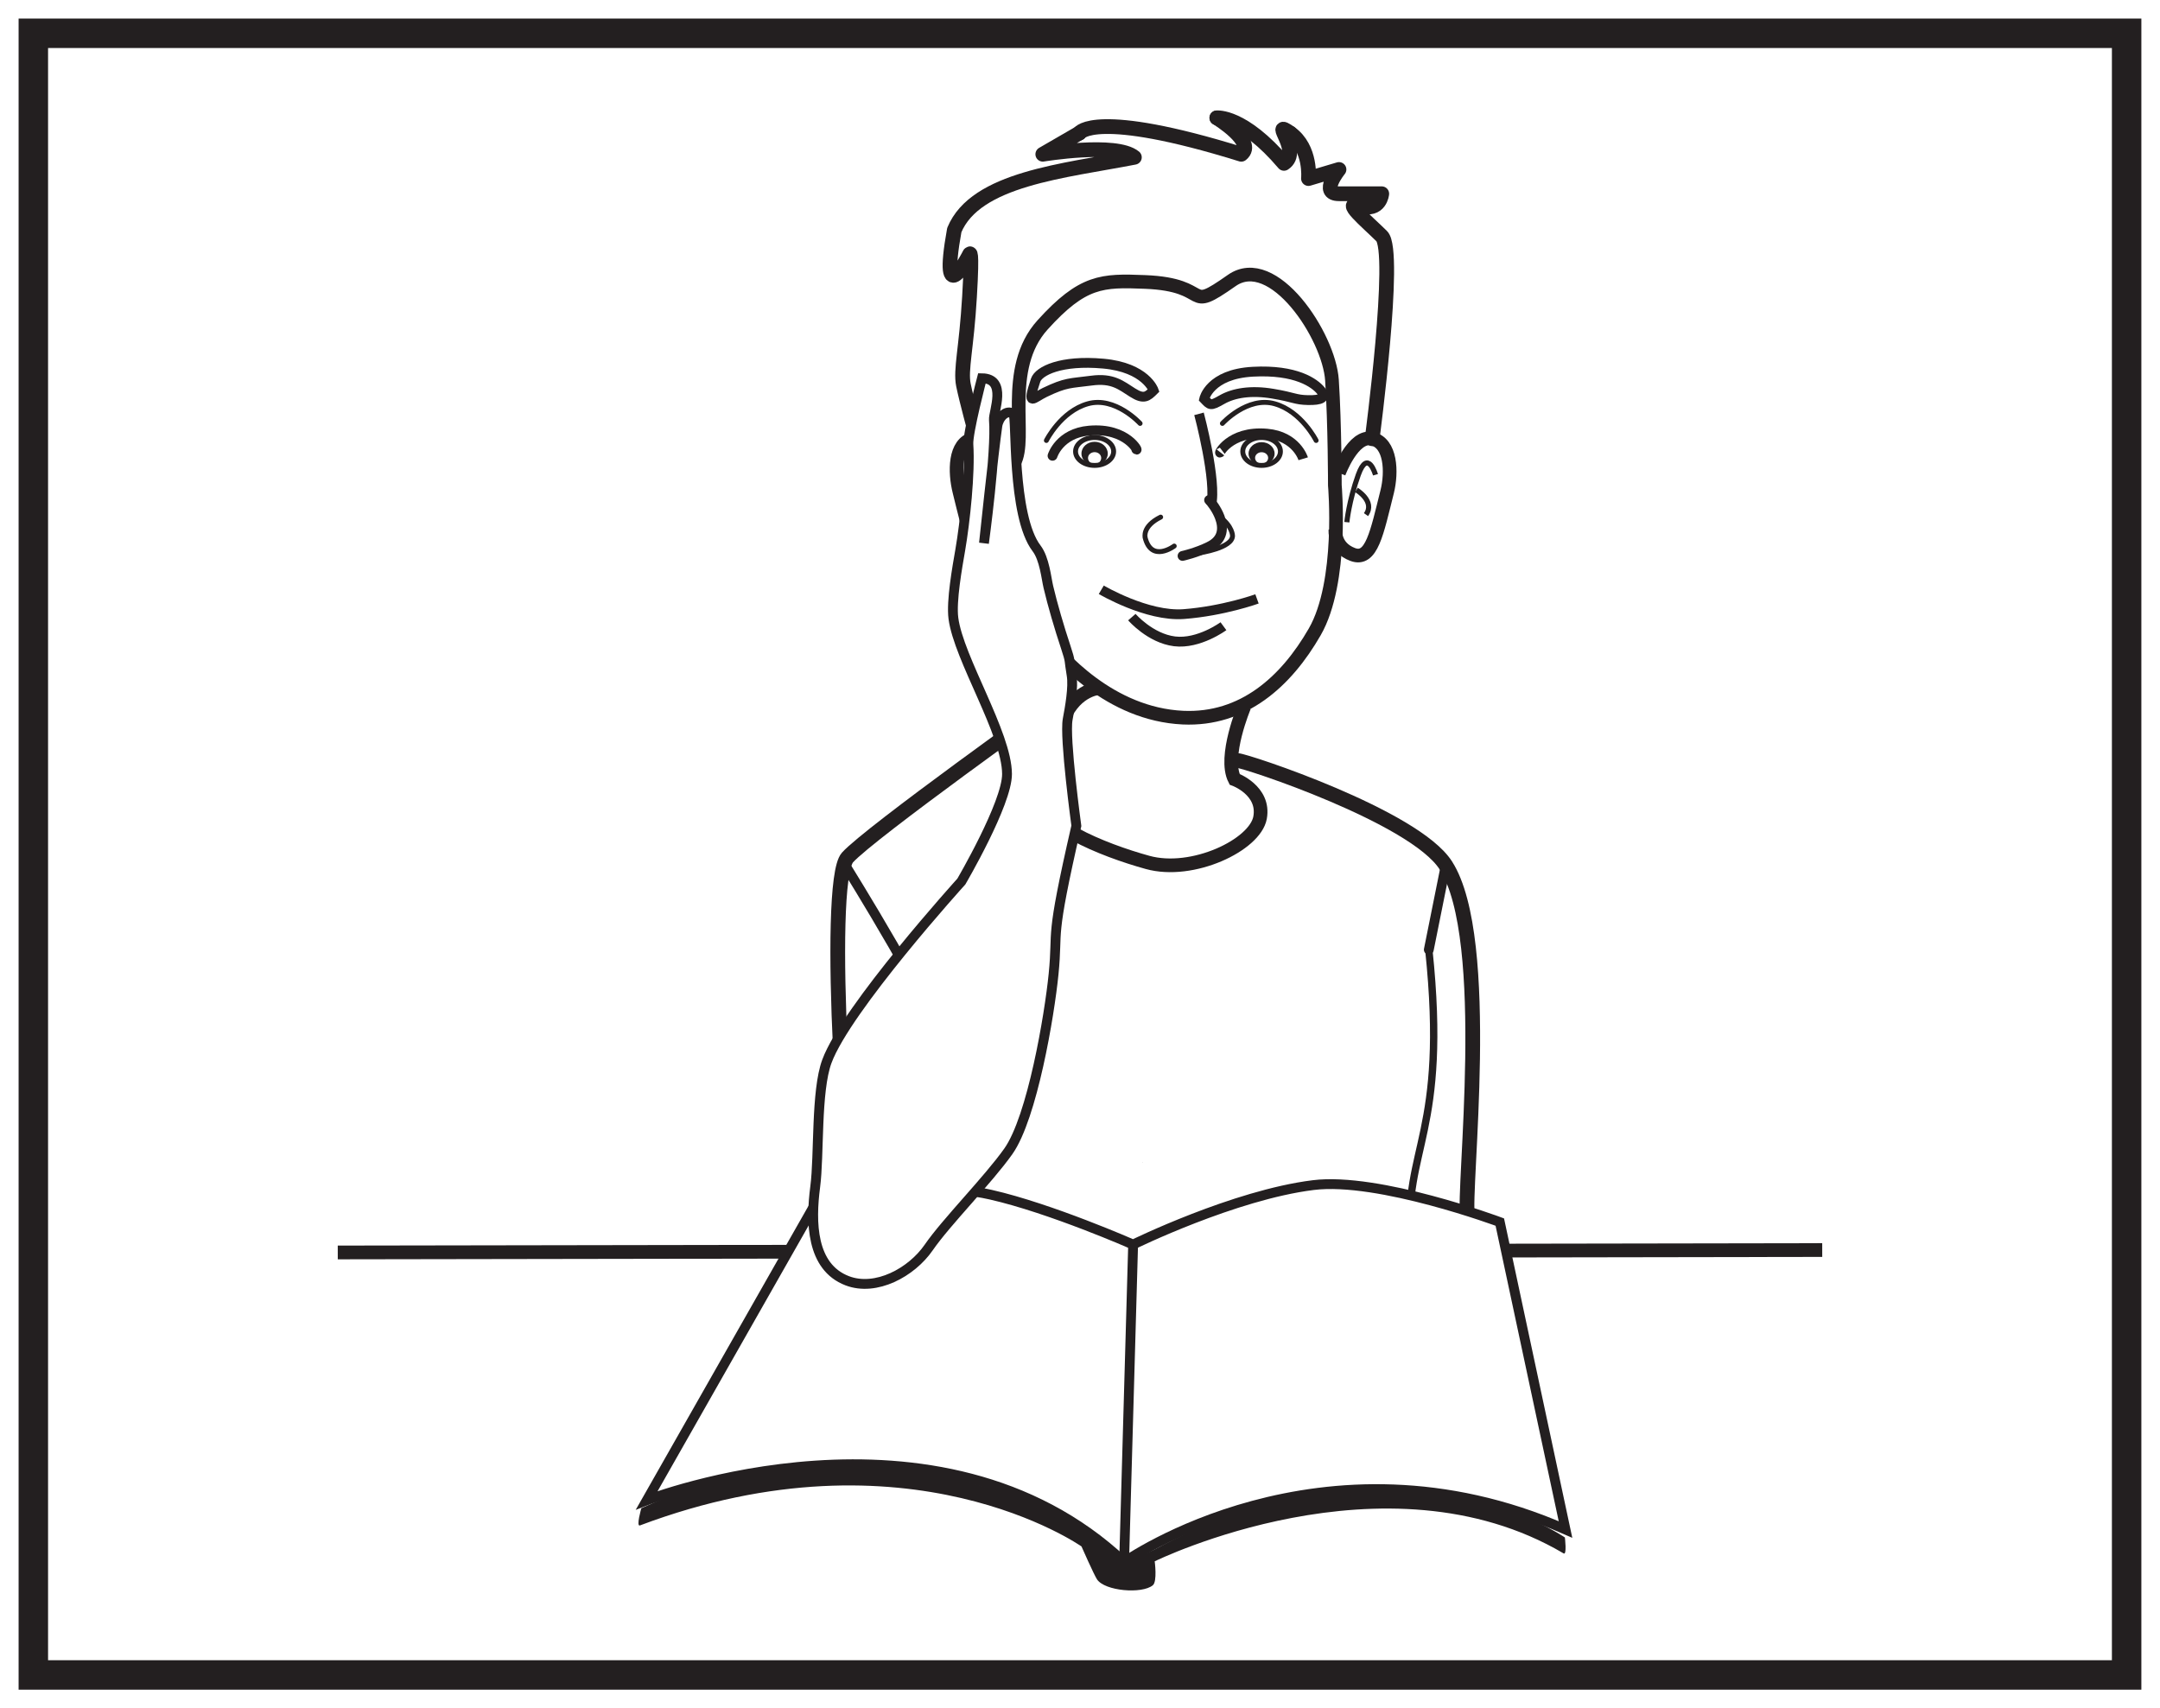 <?xml version="1.0" encoding="UTF-8"?>
<svg xmlns="http://www.w3.org/2000/svg" xmlns:xlink="http://www.w3.org/1999/xlink" width="220pt" height="174pt" viewBox="0 0 220 174" version="1.1">
<g id="surface1">
<rect x="0" y="0" width="220" height="174" style="fill:rgb(100%,100%,100%);fill-opacity:1;stroke:none;"/>
<path style=" stroke:none;fill-rule:nonzero;fill:rgb(100%,100%,100%);fill-opacity:1;" d="M 3.395 3.391 L 216.602 3.391 L 216.602 170.609 L 3.395 170.609 Z M 3.395 3.391 "/>
<path style=" stroke:none;fill-rule:nonzero;fill:rgb(13.73%,12.16%,12.549%);fill-opacity:1;" d="M 218.102 1.891 L 1.895 1.891 L 1.895 172.109 L 218.102 172.109 Z M 215.102 169.109 L 4.895 169.109 L 4.895 4.891 L 215.102 4.891 Z M 215.102 169.109 "/>
<path style="fill:none;stroke-width:0.5;stroke-linecap:round;stroke-linejoin:round;stroke:rgb(13.73%,12.16%,12.549%);stroke-opacity:1;stroke-miterlimit:4;" d="M 0.002 0.001 C 0.002 0.001 -2.545 2.794 -5.33 2.001 C -8.065 1.228 -9.545 -1.737 -9.545 -1.737 " transform="matrix(1,0,0,-1,116.12,43.13)"/>
<path style="fill:none;stroke-width:0.5;stroke-linecap:round;stroke-linejoin:round;stroke:rgb(13.73%,12.16%,12.549%);stroke-opacity:1;stroke-miterlimit:4;" d="M 0 0.001 C 0 0.001 2.547 2.794 5.332 2.001 C 8.063 1.228 9.547 -1.737 9.547 -1.737 " transform="matrix(1,0,0,-1,124.504,43.13)"/>
<path style="fill:none;stroke-width:1;stroke-linecap:butt;stroke-linejoin:miter;stroke:rgb(13.73%,12.16%,12.549%);stroke-opacity:1;stroke-miterlimit:4;" d="M -0.002 0.001 C -0.279 -0.351 0.873 2.247 4.748 1.903 C 7.744 1.638 8.436 -0.655 8.436 -0.655 " transform="matrix(1,0,0,-1,124.299,46.075)"/>
<path style="fill:none;stroke-width:1;stroke-linecap:round;stroke-linejoin:round;stroke:rgb(13.73%,12.16%,12.549%);stroke-opacity:1;stroke-miterlimit:4;" d="M 0.001 -0.001 C 0.212 -0.212 0.771 -0.915 1.087 -1.747 C 1.482 -2.798 1.493 -4.005 0.001 -4.739 C -1.272 -5.376 -2.702 -5.692 -2.702 -5.692 " transform="matrix(1,0,0,-1,123.147,50.933)"/>
<path style="fill:none;stroke-width:0.5;stroke-linecap:round;stroke-linejoin:round;stroke:rgb(13.73%,12.16%,12.549%);stroke-opacity:1;stroke-miterlimit:4;" d="M 0.001 0 C 0.001 0 3.341 0.477 3.341 1.738 C 3.341 1.738 3.341 2.692 2.068 3.637 " transform="matrix(1,0,0,-1,122.194,56.309)"/>
<path style="fill:none;stroke-width:0.5;stroke-linecap:round;stroke-linejoin:round;stroke:rgb(13.73%,12.16%,12.549%);stroke-opacity:1;stroke-miterlimit:4;" d="M -0.001 0.001 C -0.001 0.001 -2.337 -1.753 -2.974 0.895 C -2.935 0.856 -3.321 1.989 -1.384 2.95 " transform="matrix(1,0,0,-1,119.599,55.622)"/>
<path style="fill:none;stroke-width:1;stroke-linecap:butt;stroke-linejoin:miter;stroke:rgb(13.73%,12.16%,12.549%);stroke-opacity:1;stroke-miterlimit:4;" d="M 0.001 0 C 0.001 0 -0.796 2.333 -5.128 2.727 C -9.46 3.118 -11.703 1.973 -12.019 1.051 C -12.976 -1.785 -12.261 -0.761 -11.081 -0.203 C -8.913 0.836 -8.527 0.708 -6.339 0.997 C -4.156 1.293 -3.3 0.5 -2.144 -0.226 C -0.988 -0.96 -0.62 -0.617 0.001 0 Z M 0.001 0 " transform="matrix(1,0,0,-1,117.503,39.766)"/>
<path style="fill:none;stroke-width:1;stroke-linecap:butt;stroke-linejoin:miter;stroke:rgb(13.73%,12.16%,12.549%);stroke-opacity:1;stroke-miterlimit:4;" d="M 0 -0.001 C 0 -0.001 0.543 2.539 4.961 2.777 C 9.371 3.015 11.258 1.613 11.879 0.859 C 12.496 0.105 11.891 -0.141 10.571 -0.114 C 9.246 -0.086 9.188 0.171 6.985 0.539 C 4.782 0.914 3.012 0.621 1.809 -0.067 C 0.606 -0.754 0.606 -0.633 0 -0.001 Z M 0 -0.001 " transform="matrix(1,0,0,-1,122.648,40.64)"/>
<path style=" stroke:none;fill-rule:nonzero;fill:rgb(13.73%,12.16%,12.549%);fill-opacity:1;" d="M 126.02 61.309 L 126.117 61.309 C 126.145 61.309 126.148 61.266 126.121 61.266 L 126.023 61.266 C 125.996 61.266 125.992 61.309 126.02 61.309 "/>
<path style=" stroke:none;fill-rule:nonzero;fill:rgb(13.73%,12.16%,12.549%);fill-opacity:1;" d="M 129.164 46.641 C 129.164 46.961 128.863 47.223 128.496 47.223 C 128.129 47.223 127.832 46.961 127.832 46.641 C 127.832 46.32 128.129 46.062 128.496 46.062 C 128.863 46.062 129.164 46.32 129.164 46.641 M 127.168 46.203 C 127.168 46.848 127.766 47.367 128.496 47.367 C 129.23 47.367 129.82 46.848 129.82 46.203 C 129.82 45.562 129.23 45.039 128.496 45.039 C 127.766 45.039 127.168 45.562 127.168 46.203 "/>
<path style="fill:none;stroke-width:0.5;stroke-linecap:butt;stroke-linejoin:miter;stroke:rgb(13.73%,12.16%,12.549%);stroke-opacity:1;stroke-miterlimit:4;" d="M -0.001 0 C -0.001 -0.785 -0.861 -1.421 -1.919 -1.421 C -2.982 -1.421 -3.837 -0.785 -3.837 0 C -3.837 0.786 -2.982 1.422 -1.919 1.422 C -0.861 1.422 -0.001 0.786 -0.001 0 Z M -0.001 0 " transform="matrix(1,0,0,-1,130.415,45.985)"/>
<path style="fill:none;stroke-width:1;stroke-linecap:butt;stroke-linejoin:miter;stroke:rgb(13.73%,12.16%,12.549%);stroke-opacity:1;stroke-miterlimit:4;" d="M -0.001 -0.001 C -0.001 -0.001 -3.419 -1.239 -7.465 -1.548 C -11.196 -1.829 -15.86 0.929 -15.86 0.929 " transform="matrix(1,0,0,-1,128.028,61.003)"/>
<path style="fill:none;stroke-width:1;stroke-linecap:butt;stroke-linejoin:miter;stroke:rgb(13.73%,12.16%,12.549%);stroke-opacity:1;stroke-miterlimit:4;" d="M 0.002 0.001 C 0.002 0.001 -2.506 -1.847 -4.975 -1.542 C -7.459 -1.233 -9.326 0.927 -9.326 0.927 " transform="matrix(1,0,0,-1,124.608,63.786)"/>
<path style="fill:none;stroke-width:1;stroke-linecap:butt;stroke-linejoin:miter;stroke:rgb(13.73%,12.16%,12.549%);stroke-opacity:1;stroke-miterlimit:4;" d="M 0 0 C 0 0 1.844 -6.91 1.234 -9.328 " transform="matrix(1,0,0,-1,122.121,42.153)"/>
<path style="fill:none;stroke-width:1.393;stroke-linecap:butt;stroke-linejoin:miter;stroke:rgb(13.73%,12.16%,12.549%);stroke-opacity:1;stroke-miterlimit:4;" d="M 0.002 -0.001 C 0.002 -0.001 0.877 -9.852 -2.045 -14.93 C -4.959 -20.005 -9.338 -23.946 -15.463 -23.669 C -22.893 -23.325 -28.006 -17.47 -29.76 -15.216 C -32.975 -11.067 -34.135 -0.282 -32.674 2.257 C -31.213 4.792 -33.842 11.835 -29.76 16.343 C -25.674 20.855 -23.705 20.886 -19.346 20.71 C -12.33 20.437 -15.436 17.39 -10.502 20.855 C -6.284 23.816 -0.588 15.218 -0.291 10.706 C 0.002 6.202 0.002 -0.001 0.002 -0.001 Z M 0.002 -0.001 " transform="matrix(1,0,0,-1,135.955,49.429)"/>
<path style="fill:none;stroke-width:1.393;stroke-linecap:butt;stroke-linejoin:miter;stroke:rgb(13.73%,12.16%,12.549%);stroke-opacity:1;stroke-miterlimit:4;" d="M 0 -0 C 0 -0 -2.16 -5.117 -0.992 -7.414 C -0.992 -7.414 2.114 -8.543 1.602 -11.328 C 1.094 -14.113 -5.273 -17.152 -9.855 -15.883 C -14.441 -14.621 -21.32 -11.836 -20.554 -9.051 C -19.789 -6.27 -18.652 -1.844 -18.652 -1.844 C -17.484 1.637 -14.929 1.855 -14.929 1.855 " transform="matrix(1,0,0,-1,126.738,71.961)"/>
<path style="fill:none;stroke-width:1.393;stroke-linecap:butt;stroke-linejoin:miter;stroke:rgb(13.73%,12.16%,12.549%);stroke-opacity:1;stroke-miterlimit:4;" d="M 0.002 0.001 C 0.002 0.001 -1.58 3.931 -3.514 3.493 C -5.447 3.056 -5.416 0.095 -4.916 -1.893 C -3.865 -6.112 -3.338 -9.022 -1.404 -8.296 C 0.529 -7.565 0.353 -5.823 0.353 -5.823 " transform="matrix(1,0,0,-1,102.635,48.181)"/>
<path style="fill:none;stroke-width:0.522;stroke-linecap:butt;stroke-linejoin:miter;stroke:rgb(13.73%,12.16%,12.549%);stroke-opacity:1;stroke-miterlimit:4;" d="M 0.001 -0.002 C 0.001 -0.002 0.778 2.702 1.751 -0.002 C 2.719 -2.705 2.915 -4.834 2.915 -4.834 " transform="matrix(1,0,0,-1,98.906,48.358)"/>
<path style="fill:none;stroke-width:0.522;stroke-linecap:butt;stroke-linejoin:miter;stroke:rgb(13.73%,12.16%,12.549%);stroke-opacity:1;stroke-miterlimit:4;" d="M -0.001 -0 C -0.001 -0 -1.942 -1.157 -0.969 -2.512 " transform="matrix(1,0,0,-1,100.848,49.906)"/>
<path style="fill:none;stroke-width:1.393;stroke-linecap:butt;stroke-linejoin:miter;stroke:rgb(13.73%,12.16%,12.549%);stroke-opacity:1;stroke-miterlimit:4;" d="M -0 0.001 C -0 0.001 1.449 3.931 3.39 3.493 C 5.316 3.056 5.414 0.095 4.922 -1.893 C 3.863 -6.112 3.34 -9.022 1.402 -8.296 C -0.528 -7.565 -0.352 -5.823 -0.352 -5.823 " transform="matrix(1,0,0,-1,136.367,48.181)"/>
<path style="fill:none;stroke-width:0.522;stroke-linecap:butt;stroke-linejoin:miter;stroke:rgb(13.73%,12.16%,12.549%);stroke-opacity:1;stroke-miterlimit:4;" d="M 0.001 -0.002 C 0.001 -0.002 -0.772 2.702 -1.749 -0.002 C -2.718 -2.705 -2.917 -4.834 -2.917 -4.834 " transform="matrix(1,0,0,-1,140.096,48.358)"/>
<path style="fill:none;stroke-width:0.522;stroke-linecap:butt;stroke-linejoin:miter;stroke:rgb(13.73%,12.16%,12.549%);stroke-opacity:1;stroke-miterlimit:4;" d="M 0.002 -0 C 0.002 -0 1.947 -1.157 0.974 -2.512 " transform="matrix(1,0,0,-1,138.155,49.906)"/>
<path style="fill:none;stroke-width:1.5;stroke-linecap:round;stroke-linejoin:round;stroke:rgb(13.73%,12.16%,12.549%);stroke-opacity:1;stroke-miterlimit:4;" d="M 0.002 -0 L -3.733 -2.161 C -3.733 -2.161 3.736 -0.926 5.595 -2.473 C -1.557 -3.864 -10.577 -4.637 -12.748 -9.887 C -14.307 -18.543 -11.198 -12.36 -11.198 -12.36 C -11.198 -12.36 -10.885 -11.438 -11.198 -16.692 C -11.506 -21.942 -12.127 -24.106 -11.819 -25.653 C -11.506 -27.2 -10.577 -30.598 -10.577 -30.598 " transform="matrix(1,0,0,-1,109.944,13.55)"/>
<path style="fill:none;stroke-width:1.5;stroke-linecap:round;stroke-linejoin:round;stroke:rgb(13.73%,12.16%,12.549%);stroke-opacity:1;stroke-miterlimit:4;" d="M -0.001 0 C -0.001 0 4.046 -2.476 2.487 -3.711 C -12.438 0.926 -13.997 -1.547 -13.997 -1.547 " transform="matrix(1,0,0,-1,123.938,12.004)"/>
<path style="fill:none;stroke-width:1.5;stroke-linecap:round;stroke-linejoin:round;stroke:rgb(13.73%,12.16%,12.549%);stroke-opacity:1;stroke-miterlimit:4;" d="M -0.001 -0 C -2.177 1.546 1.241 -1.856 -0.626 -3.09 C -4.821 1.851 -7.466 1.546 -7.466 1.546 " transform="matrix(1,0,0,-1,131.403,13.55)"/>
<path style="fill:none;stroke-width:1.5;stroke-linecap:round;stroke-linejoin:round;stroke:rgb(13.73%,12.16%,12.549%);stroke-opacity:1;stroke-miterlimit:4;" d="M 0.001 -0.001 C 0.001 -0.001 2.532 19.085 0.978 20.628 C -0.577 22.171 -3.222 24.335 -1.198 23.722 C 0.821 23.101 0.978 24.952 0.978 24.952 L -3.378 24.952 C -5.401 24.952 -3.378 27.425 -3.378 27.425 L -6.487 26.499 C -6.487 26.499 -6.175 29.589 -8.354 31.136 " transform="matrix(1,0,0,-1,139.757,44.687)"/>
<path style="fill:none;stroke-width:1.5;stroke-linecap:round;stroke-linejoin:round;stroke:rgb(13.73%,12.16%,12.549%);stroke-opacity:1;stroke-miterlimit:4;" d="M -0.001 0.002 C 0.765 0.002 17.995 -5.678 21.202 -10.67 C 26.034 -18.201 22.913 -43.854 23.421 -46.385 " transform="matrix(1,0,0,-1,126.052,77.47)"/>
<path style="fill:none;stroke-width:1.5;stroke-linecap:round;stroke-linejoin:round;stroke:rgb(13.73%,12.16%,12.549%);stroke-opacity:1;stroke-miterlimit:4;" d="M -0.001 0 C -0.001 0 -19.028 -13.566 -21.317 -16.098 C -23.61 -18.633 -21.399 -52.496 -20.036 -54.273 C -17.345 -57.766 -9.368 -53.988 -9.368 -53.988 " transform="matrix(1,0,0,-1,107.638,71.242)"/>
<path style="fill:none;stroke-width:1;stroke-linecap:round;stroke-linejoin:round;stroke:rgb(13.73%,12.16%,12.549%);stroke-opacity:1;stroke-miterlimit:4;" d="M -0.001 0.002 C -0.001 0.002 9.542 -15.276 10.561 -19.58 " transform="matrix(1,0,0,-1,86.064,88.099)"/>
<path style="fill:none;stroke-width:0.75;stroke-linecap:round;stroke-linejoin:round;stroke:rgb(13.73%,12.16%,12.549%);stroke-opacity:1;stroke-miterlimit:4;" d="M 0.001 0.001 C 1.974 -18.745 -2.596 -20.218 -1.858 -29.651 " transform="matrix(1,0,0,-1,145.526,96.736)"/>
<path style="fill:none;stroke-width:1.4;stroke-linecap:butt;stroke-linejoin:miter;stroke:rgb(13.73%,12.16%,12.549%);stroke-opacity:1;stroke-miterlimit:4;" d="M -0.002 0 L -151.197 -0.246 " transform="matrix(1,0,0,-1,185.599,127.328)"/>
<path style=" stroke:none;fill-rule:nonzero;fill:rgb(13.73%,12.16%,12.549%);fill-opacity:1;" d="M 116.359 118.414 C 116.379 118.414 116.383 118.379 116.363 118.379 C 116.34 118.379 116.34 118.414 116.359 118.414 "/>
<path style=" stroke:none;fill-rule:nonzero;fill:rgb(13.73%,12.16%,12.549%);fill-opacity:1;" d="M 95.977 116.559 C 96.094 116.559 96.113 116.375 95.992 116.375 C 95.875 116.375 95.855 116.559 95.977 116.559 "/>
<path style=" stroke:none;fill-rule:nonzero;fill:rgb(13.73%,12.16%,12.549%);fill-opacity:1;" d="M 110.152 157.52 C 110.152 157.52 111.418 160.395 111.734 160.875 C 112.527 162.066 116.316 162.387 117.418 161.473 C 117.887 161.082 117.609 159.035 117.609 159.035 C 117.609 159.035 141.086 147.496 159.258 158.23 C 159.609 158.438 159.387 156.605 159.387 156.605 C 159.387 156.605 142.035 144.605 117.707 157.773 C 116.945 158.188 114.492 159.113 114.492 159.113 L 112.07 156.629 C 112.07 156.629 90.293 142.137 65.32 153.629 C 65.32 153.629 64.77 155.531 65.18 155.379 C 92.516 145.098 110.152 157.52 110.152 157.52 "/>
<path style=" stroke:none;fill-rule:nonzero;fill:rgb(100%,100%,100%);fill-opacity:1;" d="M 65.875 152.82 L 82.801 123.043 C 82.801 123.043 92.59 119.805 100.914 121.691 C 107.02 123.078 115.41 126.77 115.41 126.77 C 115.41 126.77 125.703 121.715 133.754 120.715 C 140.43 119.883 152.758 124.48 152.758 124.48 L 159.449 155.793 C 134.57 144.887 114.492 159.113 114.492 159.113 C 95.516 141.277 65.875 152.82 65.875 152.82 "/>
<path style="fill:none;stroke-width:1;stroke-linecap:butt;stroke-linejoin:miter;stroke:rgb(13.73%,12.16%,12.549%);stroke-opacity:1;stroke-miterlimit:10;" d="M 0.001 -0.002 L 16.926 29.775 C 16.926 29.775 26.716 33.014 35.04 31.127 C 41.145 29.74 49.536 26.049 49.536 26.049 C 49.536 26.049 59.829 31.104 67.88 32.104 C 74.555 32.936 86.884 28.338 86.884 28.338 L 93.575 -2.975 C 68.696 7.932 48.618 -6.295 48.618 -6.295 C 29.641 11.541 0.001 -0.002 0.001 -0.002 Z M 0.001 -0.002 " transform="matrix(1,0,0,-1,65.874,152.818)"/>
<path style="fill:none;stroke-width:1;stroke-linecap:butt;stroke-linejoin:miter;stroke:rgb(13.73%,12.16%,12.549%);stroke-opacity:1;stroke-miterlimit:10;" d="M -0.001 -0.001 L -0.919 -32.345 " transform="matrix(1,0,0,-1,115.412,126.769)"/>
<path style=" stroke:none;fill-rule:nonzero;fill:rgb(100%,100%,100%);fill-opacity:1;" d="M 109.629 84.117 C 109.629 84.117 108.398 75.133 108.746 73.266 C 108.969 72.082 109.406 70.5 109.195 69.293 C 108.914 67.664 109.195 68.438 108.844 66.879 C 108.387 64.828 107.859 61.629 106.777 59.785 C 106.32 59 106.387 56.918 105.578 55.859 C 103.02 52.523 103.582 42.395 103.207 42.145 C 102.457 41.66 101.699 42.57 101.582 43.391 C 101.18 46.184 100.219 55.328 100.219 55.328 C 100.219 55.328 101.5 45.926 101.23 42.766 C 101.164 41.957 102.629 38.562 100.012 38.527 C 100.012 38.527 98.555 44.09 98.633 45.258 C 98.824 48.199 98.297 53.16 97.801 56.039 C 97.504 57.754 96.875 61.23 97.105 62.98 C 97.641 67.078 102.551 74.727 102.566 78.836 C 102.582 81.828 97.914 89.793 97.914 89.793 C 97.914 89.793 86.203 102.723 84.219 108.109 C 83.094 111.148 83.449 117.703 83.031 120.875 C 82.559 124.477 82.613 129.047 86.289 130.457 C 89.215 131.578 92.84 129.605 94.59 127.07 C 96.387 124.461 100.645 120.184 102.703 117.27 C 105.141 113.816 106.895 103.395 107.309 99.215 C 107.789 94.395 106.848 96.223 109.629 84.117 "/>
<path style="fill:none;stroke-width:1;stroke-linecap:butt;stroke-linejoin:miter;stroke:rgb(13.73%,12.16%,12.549%);stroke-opacity:1;stroke-miterlimit:10;" d="M -0.002 0 C -0.002 0 -1.232 8.984 -0.885 10.852 C -0.662 12.035 -0.279 14.145 -0.486 15.352 C -0.767 16.981 -0.552 16.606 -1.08 18.192 C -1.744 20.184 -2.427 22.527 -2.853 24.332 C -3.064 25.215 -3.244 27.199 -4.052 28.258 C -6.611 31.594 -6.049 41.723 -6.424 41.973 C -7.174 42.457 -7.931 41.547 -8.049 40.727 C -8.451 37.934 -9.412 28.789 -9.412 28.789 C -9.412 28.789 -8.131 38.192 -8.4 41.352 C -8.467 42.16 -7.002 45.555 -9.619 45.59 C -9.619 45.59 -11.076 40.027 -10.998 38.859 C -10.806 35.918 -11.334 30.957 -11.83 28.078 C -12.127 26.363 -12.756 22.887 -12.525 21.137 C -11.99 17.039 -7.08 9.391 -7.064 5.281 C -7.049 2.289 -11.717 -5.676 -11.717 -5.676 C -11.717 -5.676 -23.427 -18.605 -25.412 -23.992 C -26.537 -27.031 -26.181 -33.586 -26.599 -36.758 C -27.072 -40.359 -27.017 -44.93 -23.342 -46.34 C -20.416 -47.461 -16.791 -45.488 -15.041 -42.953 C -13.244 -40.344 -8.986 -36.066 -6.927 -33.152 C -4.49 -29.699 -2.736 -19.277 -2.322 -15.098 C -1.842 -10.277 -2.783 -12.105 -0.002 0 Z M -0.002 0 " transform="matrix(1,0,0,-1,109.631,84.117)"/>
<path style="fill:none;stroke-width:1;stroke-linecap:round;stroke-linejoin:round;stroke:rgb(13.73%,12.16%,12.549%);stroke-opacity:1;stroke-miterlimit:4;" d="M 0.001 0.001 L -1.726 -8.593 " transform="matrix(1,0,0,-1,147.253,88.141)"/>
<path style="fill:none;stroke-width:1;stroke-linecap:round;stroke-linejoin:round;stroke:rgb(13.73%,12.16%,12.549%);stroke-opacity:1;stroke-miterlimit:4;" d="M -0 -0.001 C 0.285 -0.353 -0.887 2.249 -4.801 1.905 C -7.829 1.639 -8.528 -0.658 -8.528 -0.658 " transform="matrix(1,0,0,-1,115.731,45.768)"/>
<path style=" stroke:none;fill-rule:nonzero;fill:rgb(13.73%,12.16%,12.549%);fill-opacity:1;" d="M 110.816 46.652 C 110.816 46.988 111.113 47.258 111.488 47.258 C 111.859 47.258 112.16 46.988 112.16 46.652 C 112.16 46.324 111.859 46.055 111.488 46.055 C 111.113 46.055 110.816 46.324 110.816 46.652 M 112.828 46.203 C 112.828 46.867 112.23 47.41 111.488 47.41 C 110.746 47.41 110.148 46.867 110.148 46.203 C 110.148 45.539 110.746 45 111.488 45 C 112.23 45 112.828 45.539 112.828 46.203 "/>
<path style="fill:none;stroke-width:0.5;stroke-linecap:butt;stroke-linejoin:miter;stroke:rgb(13.73%,12.16%,12.549%);stroke-opacity:1;stroke-miterlimit:4;" d="M -0.001 0 C -0.001 -0.785 0.87 -1.421 1.94 -1.421 C 3.01 -1.421 3.878 -0.785 3.878 0 C 3.878 0.786 3.01 1.422 1.94 1.422 C 0.87 1.422 -0.001 0.786 -0.001 0 Z M -0.001 0 " transform="matrix(1,0,0,-1,109.548,45.985)"/>
</g>
</svg>
